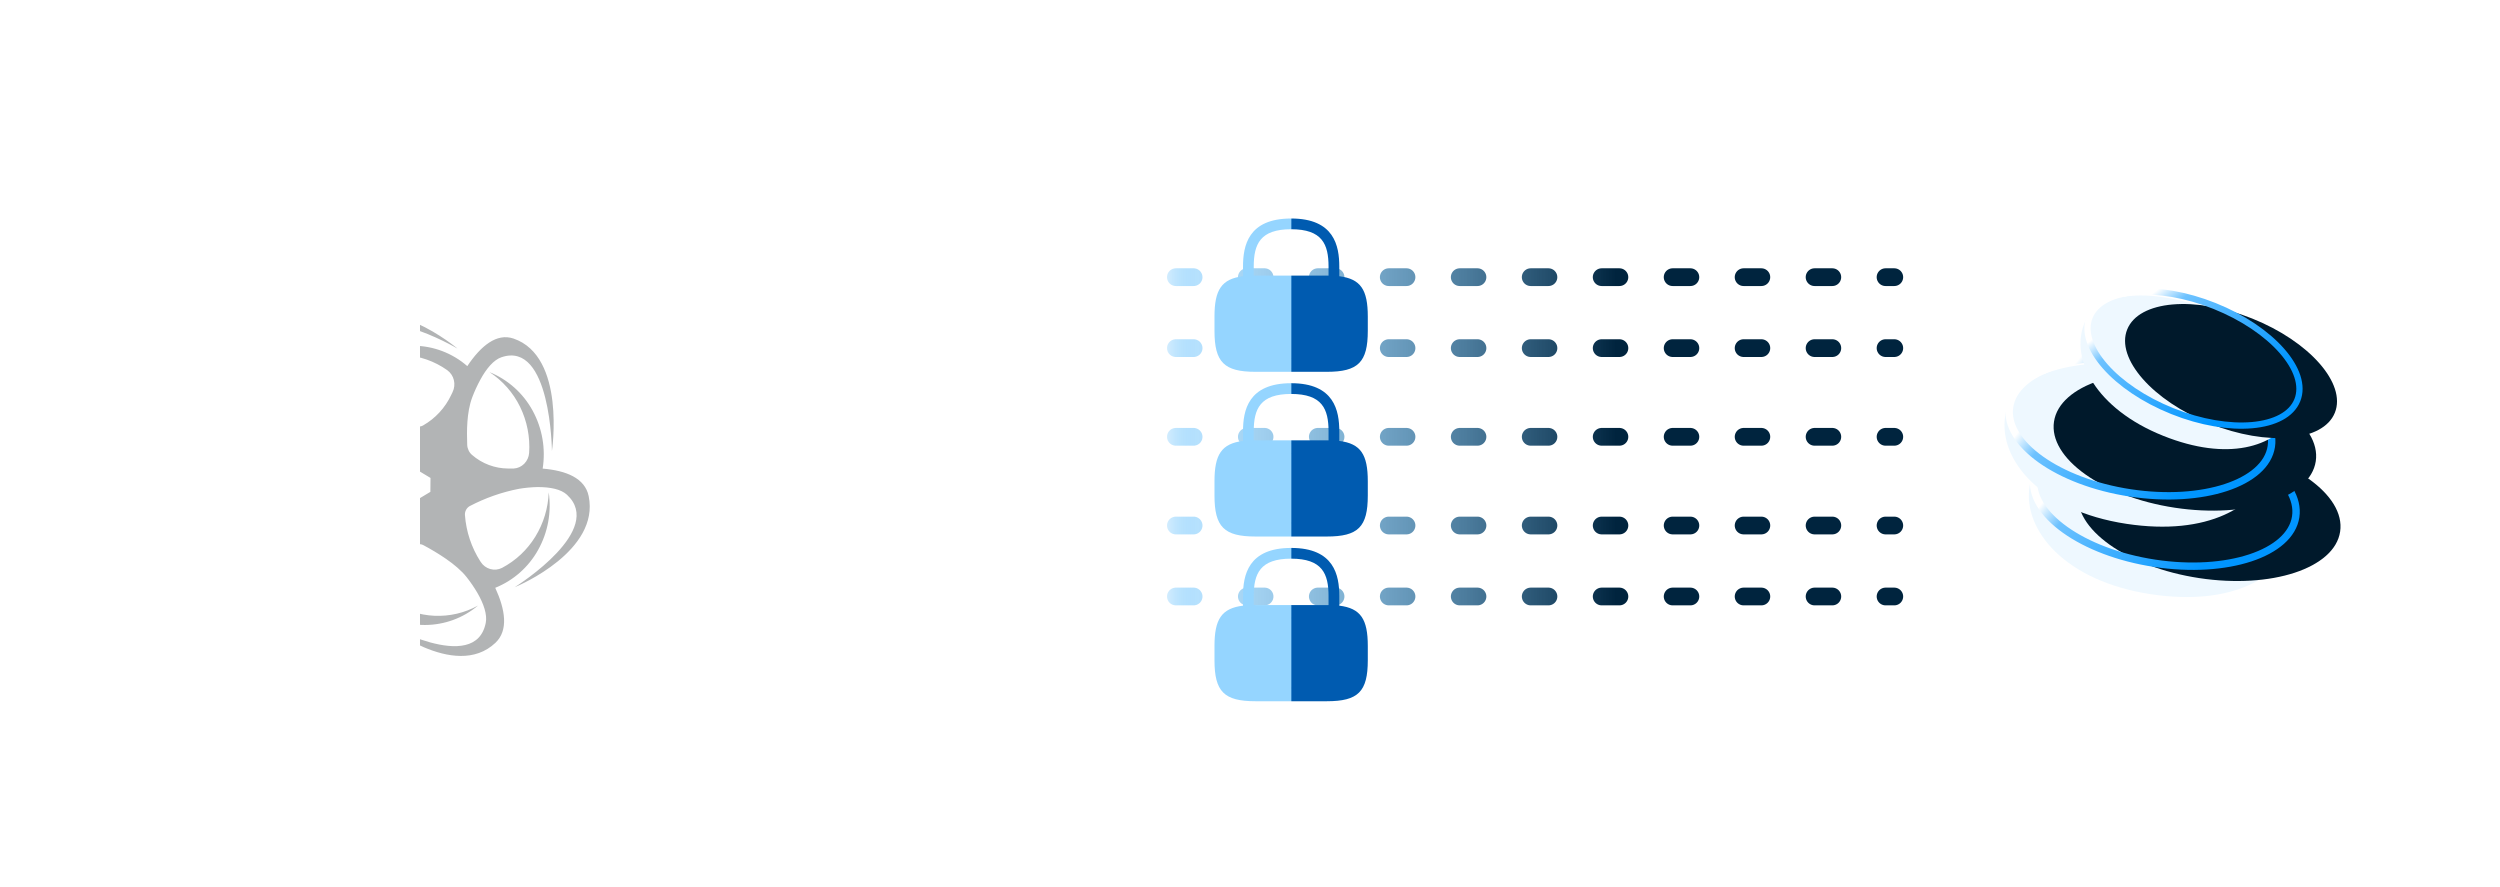 <svg width="186" height="66" viewBox="0 0 186 66" fill="none" xmlns="http://www.w3.org/2000/svg">
<g filter="url(#filter0_d_138_37638)">
<g filter="url(#filter1_ii_138_37638)">
<path d="M40.491 37.345C40.213 36.011 38.83 35.448 37.068 35.3C37.303 33.816 37.039 32.297 36.317 30.979C35.61 29.685 34.478 28.676 33.112 28.121C34.088 28.76 34.873 29.651 35.386 30.699C35.907 31.764 36.14 32.946 36.062 34.129C36.041 34.432 35.914 34.718 35.701 34.935C35.494 35.148 35.215 35.276 34.918 35.294H34.504C33.514 35.291 32.559 34.932 31.813 34.282C31.703 34.188 31.616 34.072 31.555 33.942C31.493 33.81 31.458 33.667 31.454 33.522C31.421 32.535 31.404 31.128 31.828 29.999C31.995 29.557 32.191 29.127 32.417 28.712C32.877 27.855 33.426 27.209 34.002 27.015C37.682 25.757 37.758 33.989 37.758 33.989C37.758 33.989 38.814 26.959 34.9 25.625C33.649 25.197 32.47 26.166 31.461 27.675C30.354 26.708 28.937 26.169 27.467 26.158C25.997 26.146 24.572 26.661 23.449 27.611C24.459 27.052 25.607 26.789 26.759 26.854C27.912 26.918 29.023 27.306 29.965 27.974C30.214 28.154 30.39 28.417 30.462 28.715C30.535 29.017 30.5 29.335 30.363 29.614L30.256 29.836C29.809 30.781 29.082 31.567 28.175 32.087C28.076 32.144 27.964 32.174 27.85 32.174C27.736 32.174 27.624 32.144 27.525 32.087C26.623 31.567 25.181 30.673 24.441 29.694C24.151 29.317 23.887 28.921 23.651 28.508C23.176 27.665 22.91 26.845 23.039 26.221C23.858 22.293 30.735 26.373 30.735 26.373C30.735 26.373 25.411 21.881 22.327 24.725C21.342 25.634 21.552 27.173 22.3 28.844C20.909 29.372 19.746 30.37 19.013 31.665C18.265 32.981 17.979 34.51 18.201 36.007C18.245 34.817 18.604 33.66 19.24 32.654C19.868 31.663 20.756 30.863 21.808 30.342C22.075 30.211 22.381 30.186 22.666 30.27C22.954 30.358 23.201 30.548 23.359 30.805C23.388 30.853 23.418 30.901 23.449 30.948C24.068 31.927 24.462 33.032 24.604 34.182C24.624 34.338 24.598 34.497 24.528 34.638C24.46 34.778 24.351 34.893 24.215 34.969C23.215 35.518 21.5 36.223 20.329 36.426C19.878 36.508 19.42 36.556 18.961 36.569C18.058 36.589 17.275 36.439 16.826 36.04C13.937 33.444 20.409 29.204 20.618 29.078C20.441 29.154 14.298 31.841 15.216 35.948C15.51 37.263 16.876 37.806 18.62 37.934C18.422 39.395 18.704 40.88 19.424 42.167C20.131 43.431 21.245 44.418 22.584 44.968C21.609 44.326 20.825 43.434 20.315 42.384C19.795 41.319 19.564 40.136 19.643 38.954C19.667 38.682 19.785 38.427 19.976 38.232C20.167 38.041 20.422 37.929 20.691 37.916L21.145 37.879C22.082 37.791 23.028 37.918 23.908 38.252H23.941C24.079 38.306 24.198 38.402 24.281 38.525C24.367 38.652 24.413 38.801 24.415 38.954C24.439 40.117 24.378 42.051 23.958 43.199C23.798 43.645 23.607 44.08 23.386 44.499C22.945 45.33 22.42 45.977 21.858 46.164C18.217 47.485 18 39.263 18 39.263C18 39.263 17.051 46.31 20.987 47.578C22.244 47.979 23.381 47.017 24.365 45.511C25.473 46.434 26.871 46.938 28.313 46.935C29.755 46.931 31.15 46.421 32.254 45.492C31.266 46.038 30.146 46.3 29.018 46.25C27.89 46.199 26.797 45.838 25.861 45.207C25.609 45.031 25.428 44.77 25.353 44.472C25.274 44.171 25.304 43.852 25.437 43.572L25.58 43.266C25.787 42.814 26.058 42.394 26.386 42.02C26.709 41.64 27.082 41.308 27.497 41.032C27.602 40.963 27.724 40.924 27.85 40.92C27.976 40.915 28.101 40.944 28.211 41.005C29.16 41.517 30.655 42.405 31.414 43.379C31.707 43.75 31.975 44.141 32.214 44.549C32.689 45.371 32.952 46.17 32.836 46.766C32.074 50.708 25.136 46.739 25.136 46.739C25.136 46.739 30.518 51.146 33.559 48.257C34.525 47.337 34.297 45.817 33.541 44.169C34.897 43.622 36.024 42.624 36.733 41.345C37.458 40.044 37.734 38.54 37.519 37.066C37.478 38.235 37.133 39.373 36.519 40.369C35.917 41.35 35.062 42.15 34.044 42.687C33.773 42.825 33.461 42.856 33.169 42.773C32.872 42.688 32.618 42.497 32.454 42.235L32.43 42.201C31.771 41.17 31.378 39.991 31.287 38.771C31.274 38.634 31.302 38.496 31.367 38.374C31.429 38.253 31.525 38.154 31.644 38.088C32.798 37.484 34.034 37.05 35.313 36.802C35.768 36.726 36.229 36.683 36.69 36.673C37.621 36.673 38.425 36.826 38.876 37.245C41.69 39.842 35.344 43.896 34.988 44.125C35.347 43.983 41.334 41.404 40.491 37.345ZM28.714 37.03L27.848 37.55L26.991 37.03V35.994L27.857 35.474L28.723 35.994L28.714 37.03Z" fill="url(#paint0_linear_138_37638)" fill-opacity="0.37"/>
</g>
<path d="M50.525 28.54H140.935" stroke="url(#paint1_linear_138_37638)" stroke-width="1.32" stroke-linecap="round" stroke-dasharray="1.32 3.96"/>
<path d="M50.524 23.261H140.935" stroke="url(#paint2_linear_138_37638)" stroke-width="1.32" stroke-linecap="round" stroke-dasharray="1.32 3.96"/>
<path d="M50.525 35.139H140.935" stroke="url(#paint3_linear_138_37638)" stroke-width="1.32" stroke-linecap="round" stroke-dasharray="1.32 3.96"/>
<path d="M50.525 41.738H140.935" stroke="url(#paint4_linear_138_37638)" stroke-width="1.32" stroke-linecap="round" stroke-dasharray="1.32 3.96"/>
<path d="M50.525 47.019H140.935" stroke="url(#paint5_linear_138_37638)" stroke-width="1.32" stroke-linecap="round" stroke-dasharray="1.32 3.96"/>
<path d="M170.835 42.5C169.803 45.603 166.052 47.763 160.025 46.85C153.633 45.881 150.506 42.083 150.996 38.851C151.36 35.67 156.32 34.313 161.799 35.143C167.279 35.974 172.379 37.859 170.835 42.5Z" fill="#EEF8FF"/>
<g filter="url(#filter2_ii_138_37638)">
<ellipse cx="161.062" cy="39.617" rx="9.849" ry="4.988" transform="rotate(8.617 161.062 39.617)" fill="#00192B"/>
</g>
<ellipse cx="161.062" cy="39.617" rx="9.849" ry="4.988" transform="rotate(8.617 161.062 39.617)" stroke="url(#paint6_linear_138_37638)" stroke-width="0.551" stroke-linecap="round"/>
<path d="M169.022 37.264C167.99 40.367 164.239 42.527 158.213 41.614C151.82 40.645 148.694 36.847 149.184 33.614C149.547 30.434 154.507 29.076 159.987 29.907C165.467 30.737 170.566 32.622 169.022 37.264Z" fill="#EEF8FF"/>
<g filter="url(#filter3_ii_138_37638)">
<ellipse cx="159.249" cy="34.381" rx="9.849" ry="4.988" transform="rotate(8.617 159.249 34.381)" fill="#00192B"/>
</g>
<ellipse cx="159.249" cy="34.381" rx="9.849" ry="4.988" transform="rotate(8.617 159.249 34.381)" stroke="url(#paint7_linear_138_37638)" stroke-width="0.551" stroke-linecap="round"/>
<path d="M170.679 33.575C169.23 35.928 165.727 36.981 160.946 35.066C155.874 33.035 154.035 29.306 155.062 26.741C155.976 24.195 160.318 24.036 164.666 25.777C169.014 27.519 172.845 30.054 170.679 33.575Z" fill="#EEF8FF"/>
<g filter="url(#filter4_ii_138_37638)">
<ellipse cx="163.195" cy="29.317" rx="8.323" ry="4.215" transform="rotate(21.826 163.195 29.317)" fill="#00192B"/>
</g>
<ellipse cx="163.195" cy="29.317" rx="8.323" ry="4.215" transform="rotate(21.826 163.195 29.317)" stroke="url(#paint8_linear_138_37638)" stroke-width="0.466" stroke-linecap="round"/>
<g filter="url(#filter5_bii_138_37638)">
<path d="M98.415 22.372V21.659C98.415 20.12 98.044 18.078 94.833 18.078C91.622 18.078 91.252 20.12 91.252 21.659V22.372C89.655 22.572 89.13 23.382 89.13 25.372V26.433C89.13 28.771 89.843 29.484 92.181 29.484H97.485C99.823 29.484 100.536 28.771 100.536 26.433V25.372C100.536 23.382 100.012 22.572 98.415 22.372ZM92.181 22.321C92.136 22.321 92.096 22.321 92.05 22.321V21.659C92.05 19.988 92.523 18.876 94.833 18.876C97.143 18.876 97.616 19.988 97.616 21.659V22.327C97.571 22.327 97.531 22.327 97.485 22.327H92.181V22.321Z" fill="url(#paint9_linear_138_37638)"/>
</g>
<g filter="url(#filter6_bii_138_37638)">
<path d="M98.415 34.626V33.914C98.415 32.374 98.044 30.332 94.833 30.332C91.622 30.332 91.252 32.374 91.252 33.914V34.626C89.655 34.826 89.13 35.636 89.13 37.626V38.687C89.13 41.025 89.843 41.738 92.181 41.738H97.485C99.823 41.738 100.536 41.025 100.536 38.687V37.626C100.536 35.636 100.012 34.826 98.415 34.626ZM92.181 34.575C92.136 34.575 92.096 34.575 92.05 34.575V33.914C92.05 32.243 92.523 31.131 94.833 31.131C97.143 31.131 97.616 32.243 97.616 33.914V34.581C97.571 34.581 97.531 34.581 97.485 34.581H92.181V34.575Z" fill="url(#paint10_linear_138_37638)"/>
</g>
<g filter="url(#filter7_bii_138_37638)">
<path d="M98.415 46.881V46.168C98.415 44.629 98.044 42.587 94.833 42.587C91.622 42.587 91.252 44.629 91.252 46.168V46.881C89.655 47.081 89.13 47.891 89.13 49.881V50.942C89.13 53.28 89.843 53.993 92.181 53.993H97.485C99.823 53.993 100.536 53.28 100.536 50.942V49.881C100.536 47.891 100.012 47.081 98.415 46.881ZM92.181 46.83C92.136 46.83 92.096 46.83 92.05 46.83V46.168C92.05 44.497 92.523 43.385 94.833 43.385C97.143 43.385 97.616 44.497 97.616 46.168V46.836C97.571 46.836 97.531 46.836 97.485 46.836H92.181V46.83Z" fill="url(#paint11_linear_138_37638)"/>
</g>
</g>
<defs>
<filter id="filter0_d_138_37638" x="-6.136" y="-8.689" width="201.938" height="81.831" filterUnits="userSpaceOnUse" color-interpolation-filters="sRGB">
<feFlood flood-opacity="0" result="BackgroundImageFix"/>
<feColorMatrix in="SourceAlpha" type="matrix" values="0 0 0 0 0 0 0 0 0 0 0 0 0 0 0 0 0 0 127 0" result="hardAlpha"/>
<feOffset dy="-2.64"/>
<feGaussianBlur stdDeviation="7.259"/>
<feComposite in2="hardAlpha" operator="out"/>
<feColorMatrix type="matrix" values="0 0 0 0 0 0 0 0 0 0.577 0 0 0 0 1 0 0 0 0.11 0"/>
<feBlend mode="normal" in2="BackgroundImageFix" result="effect1_dropShadow_138_37638"/>
<feBlend mode="normal" in="SourceGraphic" in2="effect1_dropShadow_138_37638" result="shape"/>
</filter>
<filter id="filter1_ii_138_37638" x="15.122" y="23.782" width="28.756" height="27.661" filterUnits="userSpaceOnUse" color-interpolation-filters="sRGB">
<feFlood flood-opacity="0" result="BackgroundImageFix"/>
<feBlend mode="normal" in="SourceGraphic" in2="BackgroundImageFix" result="shape"/>
<feColorMatrix in="SourceAlpha" type="matrix" values="0 0 0 0 0 0 0 0 0 0 0 0 0 0 0 0 0 0 127 0" result="hardAlpha"/>
<feOffset/>
<feGaussianBlur stdDeviation="2.755"/>
<feComposite in2="hardAlpha" operator="arithmetic" k2="-1" k3="1"/>
<feColorMatrix type="matrix" values="0 0 0 0 0.03 0 0 0 0 0.534 0 0 0 0 1 0 0 0 0.54 0"/>
<feBlend mode="normal" in2="shape" result="effect1_innerShadow_138_37638"/>
<feColorMatrix in="SourceAlpha" type="matrix" values="0 0 0 0 0 0 0 0 0 0 0 0 0 0 0 0 0 0 127 0" result="hardAlpha"/>
<feOffset dx="3.306" dy="2.204"/>
<feGaussianBlur stdDeviation="2.204"/>
<feComposite in2="hardAlpha" operator="arithmetic" k2="-1" k3="1"/>
<feColorMatrix type="matrix" values="0 0 0 0 0.813 0 0 0 0 0.925 0 0 0 0 1 0 0 0 0.28 0"/>
<feBlend mode="normal" in2="effect1_innerShadow_138_37638" result="effect2_innerShadow_138_37638"/>
</filter>
<filter id="filter2_ii_138_37638" x="151.019" y="34.193" width="23.392" height="11.951" filterUnits="userSpaceOnUse" color-interpolation-filters="sRGB">
<feFlood flood-opacity="0" result="BackgroundImageFix"/>
<feBlend mode="normal" in="SourceGraphic" in2="BackgroundImageFix" result="shape"/>
<feColorMatrix in="SourceAlpha" type="matrix" values="0 0 0 0 0 0 0 0 0 0 0 0 0 0 0 0 0 0 127 0" result="hardAlpha"/>
<feOffset/>
<feGaussianBlur stdDeviation="2.204"/>
<feComposite in2="hardAlpha" operator="arithmetic" k2="-1" k3="1"/>
<feColorMatrix type="matrix" values="0 0 0 0 0.201 0 0 0 0 0.473 0 0 0 0 1 0 0 0 1 0"/>
<feBlend mode="normal" in2="shape" result="effect1_innerShadow_138_37638"/>
<feColorMatrix in="SourceAlpha" type="matrix" values="0 0 0 0 0 0 0 0 0 0 0 0 0 0 0 0 0 0 127 0" result="hardAlpha"/>
<feOffset dx="3.306" dy="1.102"/>
<feGaussianBlur stdDeviation="2.59"/>
<feComposite in2="hardAlpha" operator="arithmetic" k2="-1" k3="1"/>
<feColorMatrix type="matrix" values="0 0 0 0 1 0 0 0 0 1 0 0 0 0 1 0 0 0 0.23 0"/>
<feBlend mode="normal" in2="effect1_innerShadow_138_37638" result="effect2_innerShadow_138_37638"/>
</filter>
<filter id="filter3_ii_138_37638" x="149.206" y="28.956" width="23.392" height="11.951" filterUnits="userSpaceOnUse" color-interpolation-filters="sRGB">
<feFlood flood-opacity="0" result="BackgroundImageFix"/>
<feBlend mode="normal" in="SourceGraphic" in2="BackgroundImageFix" result="shape"/>
<feColorMatrix in="SourceAlpha" type="matrix" values="0 0 0 0 0 0 0 0 0 0 0 0 0 0 0 0 0 0 127 0" result="hardAlpha"/>
<feOffset/>
<feGaussianBlur stdDeviation="2.204"/>
<feComposite in2="hardAlpha" operator="arithmetic" k2="-1" k3="1"/>
<feColorMatrix type="matrix" values="0 0 0 0 0.201 0 0 0 0 0.473 0 0 0 0 1 0 0 0 1 0"/>
<feBlend mode="normal" in2="shape" result="effect1_innerShadow_138_37638"/>
<feColorMatrix in="SourceAlpha" type="matrix" values="0 0 0 0 0 0 0 0 0 0 0 0 0 0 0 0 0 0 127 0" result="hardAlpha"/>
<feOffset dx="3.306" dy="1.102"/>
<feGaussianBlur stdDeviation="2.59"/>
<feComposite in2="hardAlpha" operator="arithmetic" k2="-1" k3="1"/>
<feColorMatrix type="matrix" values="0 0 0 0 1 0 0 0 0 1 0 0 0 0 1 0 0 0 0.23 0"/>
<feBlend mode="normal" in2="effect1_innerShadow_138_37638" result="effect2_innerShadow_138_37638"/>
</filter>
<filter id="filter4_ii_138_37638" x="155.076" y="24.095" width="19.032" height="11.375" filterUnits="userSpaceOnUse" color-interpolation-filters="sRGB">
<feFlood flood-opacity="0" result="BackgroundImageFix"/>
<feBlend mode="normal" in="SourceGraphic" in2="BackgroundImageFix" result="shape"/>
<feColorMatrix in="SourceAlpha" type="matrix" values="0 0 0 0 0 0 0 0 0 0 0 0 0 0 0 0 0 0 127 0" result="hardAlpha"/>
<feOffset/>
<feGaussianBlur stdDeviation="1.863"/>
<feComposite in2="hardAlpha" operator="arithmetic" k2="-1" k3="1"/>
<feColorMatrix type="matrix" values="0 0 0 0 0.201 0 0 0 0 0.473 0 0 0 0 1 0 0 0 1 0"/>
<feBlend mode="normal" in2="shape" result="effect1_innerShadow_138_37638"/>
<feColorMatrix in="SourceAlpha" type="matrix" values="0 0 0 0 0 0 0 0 0 0 0 0 0 0 0 0 0 0 127 0" result="hardAlpha"/>
<feOffset dx="2.794" dy="0.931"/>
<feGaussianBlur stdDeviation="2.189"/>
<feComposite in2="hardAlpha" operator="arithmetic" k2="-1" k3="1"/>
<feColorMatrix type="matrix" values="0 0 0 0 1 0 0 0 0 1 0 0 0 0 1 0 0 0 0.23 0"/>
<feBlend mode="normal" in2="effect1_innerShadow_138_37638" result="effect2_innerShadow_138_37638"/>
</filter>
<filter id="filter5_bii_138_37638" x="87.083" y="16.031" width="15.5" height="15.499" filterUnits="userSpaceOnUse" color-interpolation-filters="sRGB">
<feFlood flood-opacity="0" result="BackgroundImageFix"/>
<feGaussianBlur in="BackgroundImageFix" stdDeviation="1.023"/>
<feComposite in2="SourceAlpha" operator="in" result="effect1_backgroundBlur_138_37638"/>
<feBlend mode="normal" in="SourceGraphic" in2="effect1_backgroundBlur_138_37638" result="shape"/>
<feColorMatrix in="SourceAlpha" type="matrix" values="0 0 0 0 0 0 0 0 0 0 0 0 0 0 0 0 0 0 127 0" result="hardAlpha"/>
<feOffset/>
<feGaussianBlur stdDeviation="1.023"/>
<feComposite in2="hardAlpha" operator="arithmetic" k2="-1" k3="1"/>
<feColorMatrix type="matrix" values="0 0 0 0 0.03 0 0 0 0 0.534 0 0 0 0 1 0 0 0 0.54 0"/>
<feBlend mode="normal" in2="shape" result="effect2_innerShadow_138_37638"/>
<feColorMatrix in="SourceAlpha" type="matrix" values="0 0 0 0 0 0 0 0 0 0 0 0 0 0 0 0 0 0 127 0" result="hardAlpha"/>
<feOffset dx="1.228" dy="0.819"/>
<feGaussianBlur stdDeviation="0.819"/>
<feComposite in2="hardAlpha" operator="arithmetic" k2="-1" k3="1"/>
<feColorMatrix type="matrix" values="0 0 0 0 0.813 0 0 0 0 0.925 0 0 0 0 1 0 0 0 0.28 0"/>
<feBlend mode="normal" in2="effect2_innerShadow_138_37638" result="effect3_innerShadow_138_37638"/>
</filter>
<filter id="filter6_bii_138_37638" x="87.083" y="28.285" width="15.5" height="15.499" filterUnits="userSpaceOnUse" color-interpolation-filters="sRGB">
<feFlood flood-opacity="0" result="BackgroundImageFix"/>
<feGaussianBlur in="BackgroundImageFix" stdDeviation="1.023"/>
<feComposite in2="SourceAlpha" operator="in" result="effect1_backgroundBlur_138_37638"/>
<feBlend mode="normal" in="SourceGraphic" in2="effect1_backgroundBlur_138_37638" result="shape"/>
<feColorMatrix in="SourceAlpha" type="matrix" values="0 0 0 0 0 0 0 0 0 0 0 0 0 0 0 0 0 0 127 0" result="hardAlpha"/>
<feOffset/>
<feGaussianBlur stdDeviation="1.023"/>
<feComposite in2="hardAlpha" operator="arithmetic" k2="-1" k3="1"/>
<feColorMatrix type="matrix" values="0 0 0 0 0.03 0 0 0 0 0.534 0 0 0 0 1 0 0 0 0.54 0"/>
<feBlend mode="normal" in2="shape" result="effect2_innerShadow_138_37638"/>
<feColorMatrix in="SourceAlpha" type="matrix" values="0 0 0 0 0 0 0 0 0 0 0 0 0 0 0 0 0 0 127 0" result="hardAlpha"/>
<feOffset dx="1.228" dy="0.819"/>
<feGaussianBlur stdDeviation="0.819"/>
<feComposite in2="hardAlpha" operator="arithmetic" k2="-1" k3="1"/>
<feColorMatrix type="matrix" values="0 0 0 0 0.813 0 0 0 0 0.925 0 0 0 0 1 0 0 0 0.28 0"/>
<feBlend mode="normal" in2="effect2_innerShadow_138_37638" result="effect3_innerShadow_138_37638"/>
</filter>
<filter id="filter7_bii_138_37638" x="87.083" y="40.54" width="15.5" height="15.499" filterUnits="userSpaceOnUse" color-interpolation-filters="sRGB">
<feFlood flood-opacity="0" result="BackgroundImageFix"/>
<feGaussianBlur in="BackgroundImageFix" stdDeviation="1.023"/>
<feComposite in2="SourceAlpha" operator="in" result="effect1_backgroundBlur_138_37638"/>
<feBlend mode="normal" in="SourceGraphic" in2="effect1_backgroundBlur_138_37638" result="shape"/>
<feColorMatrix in="SourceAlpha" type="matrix" values="0 0 0 0 0 0 0 0 0 0 0 0 0 0 0 0 0 0 127 0" result="hardAlpha"/>
<feOffset/>
<feGaussianBlur stdDeviation="1.023"/>
<feComposite in2="hardAlpha" operator="arithmetic" k2="-1" k3="1"/>
<feColorMatrix type="matrix" values="0 0 0 0 0.03 0 0 0 0 0.534 0 0 0 0 1 0 0 0 0.54 0"/>
<feBlend mode="normal" in2="shape" result="effect2_innerShadow_138_37638"/>
<feColorMatrix in="SourceAlpha" type="matrix" values="0 0 0 0 0 0 0 0 0 0 0 0 0 0 0 0 0 0 127 0" result="hardAlpha"/>
<feOffset dx="1.228" dy="0.819"/>
<feGaussianBlur stdDeviation="0.819"/>
<feComposite in2="hardAlpha" operator="arithmetic" k2="-1" k3="1"/>
<feColorMatrix type="matrix" values="0 0 0 0 0.813 0 0 0 0 0.925 0 0 0 0 1 0 0 0 0.28 0"/>
<feBlend mode="normal" in2="effect2_innerShadow_138_37638" result="effect3_innerShadow_138_37638"/>
</filter>
<linearGradient id="paint0_linear_138_37638" x1="23.266" y1="23.272" x2="97.325" y2="23.272" gradientUnits="userSpaceOnUse">
<stop offset="0.063" stop-color="white"/>
<stop offset="0.063" stop-color="#2F3335"/>
</linearGradient>
<linearGradient id="paint1_linear_138_37638" x1="50.525" y1="28.54" x2="140.935" y2="28.54" gradientUnits="userSpaceOnUse">
<stop offset="0.391" stop-color="white"/>
<stop offset="0.426" stop-color="#4DB6FC" stop-opacity="0.41"/>
<stop offset="0.771" stop-color="#00243E"/>
</linearGradient>
<linearGradient id="paint2_linear_138_37638" x1="50.524" y1="23.261" x2="140.935" y2="23.261" gradientUnits="userSpaceOnUse">
<stop offset="0.391" stop-color="white"/>
<stop offset="0.426" stop-color="#4DB6FC" stop-opacity="0.41"/>
<stop offset="0.771" stop-color="#00243E"/>
</linearGradient>
<linearGradient id="paint3_linear_138_37638" x1="50.525" y1="35.139" x2="140.935" y2="35.139" gradientUnits="userSpaceOnUse">
<stop offset="0.391" stop-color="white"/>
<stop offset="0.426" stop-color="#4DB6FC" stop-opacity="0.41"/>
<stop offset="0.771" stop-color="#00243E"/>
</linearGradient>
<linearGradient id="paint4_linear_138_37638" x1="50.525" y1="41.738" x2="140.935" y2="41.738" gradientUnits="userSpaceOnUse">
<stop offset="0.391" stop-color="white"/>
<stop offset="0.426" stop-color="#4DB6FC" stop-opacity="0.41"/>
<stop offset="0.771" stop-color="#00243E"/>
</linearGradient>
<linearGradient id="paint5_linear_138_37638" x1="50.525" y1="47.019" x2="140.935" y2="47.019" gradientUnits="userSpaceOnUse">
<stop offset="0.391" stop-color="white"/>
<stop offset="0.426" stop-color="#4DB6FC" stop-opacity="0.41"/>
<stop offset="0.771" stop-color="#00243E"/>
</linearGradient>
<linearGradient id="paint6_linear_138_37638" x1="152.044" y1="37.479" x2="164.296" y2="44.843" gradientUnits="userSpaceOnUse">
<stop offset="0.146" stop-color="white"/>
<stop offset="0.284" stop-color="#6DC2FF"/>
<stop offset="1" stop-color="#0095FF"/>
</linearGradient>
<linearGradient id="paint7_linear_138_37638" x1="150.232" y1="32.243" x2="162.483" y2="39.606" gradientUnits="userSpaceOnUse">
<stop offset="0.146" stop-color="white"/>
<stop offset="0.284" stop-color="#6DC2FF"/>
<stop offset="1" stop-color="#0095FF"/>
</linearGradient>
<linearGradient id="paint8_linear_138_37638" x1="155.575" y1="27.511" x2="165.928" y2="33.733" gradientUnits="userSpaceOnUse">
<stop offset="0.146" stop-color="white"/>
<stop offset="0.284" stop-color="#6DC2FF"/>
<stop offset="1" stop-color="#0095FF"/>
</linearGradient>
<linearGradient id="paint9_linear_138_37638" x1="92.78" y1="17.85" x2="125.972" y2="17.85" gradientUnits="userSpaceOnUse">
<stop offset="0.062" stop-color="#95D5FF"/>
<stop offset="0.063" stop-color="#005BB0"/>
</linearGradient>
<linearGradient id="paint10_linear_138_37638" x1="92.78" y1="30.104" x2="125.972" y2="30.104" gradientUnits="userSpaceOnUse">
<stop offset="0.062" stop-color="#95D5FF"/>
<stop offset="0.063" stop-color="#005BB0"/>
</linearGradient>
<linearGradient id="paint11_linear_138_37638" x1="92.78" y1="42.359" x2="125.972" y2="42.359" gradientUnits="userSpaceOnUse">
<stop offset="0.062" stop-color="#95D5FF"/>
<stop offset="0.063" stop-color="#005BB0"/>
</linearGradient>
</defs>
</svg>
